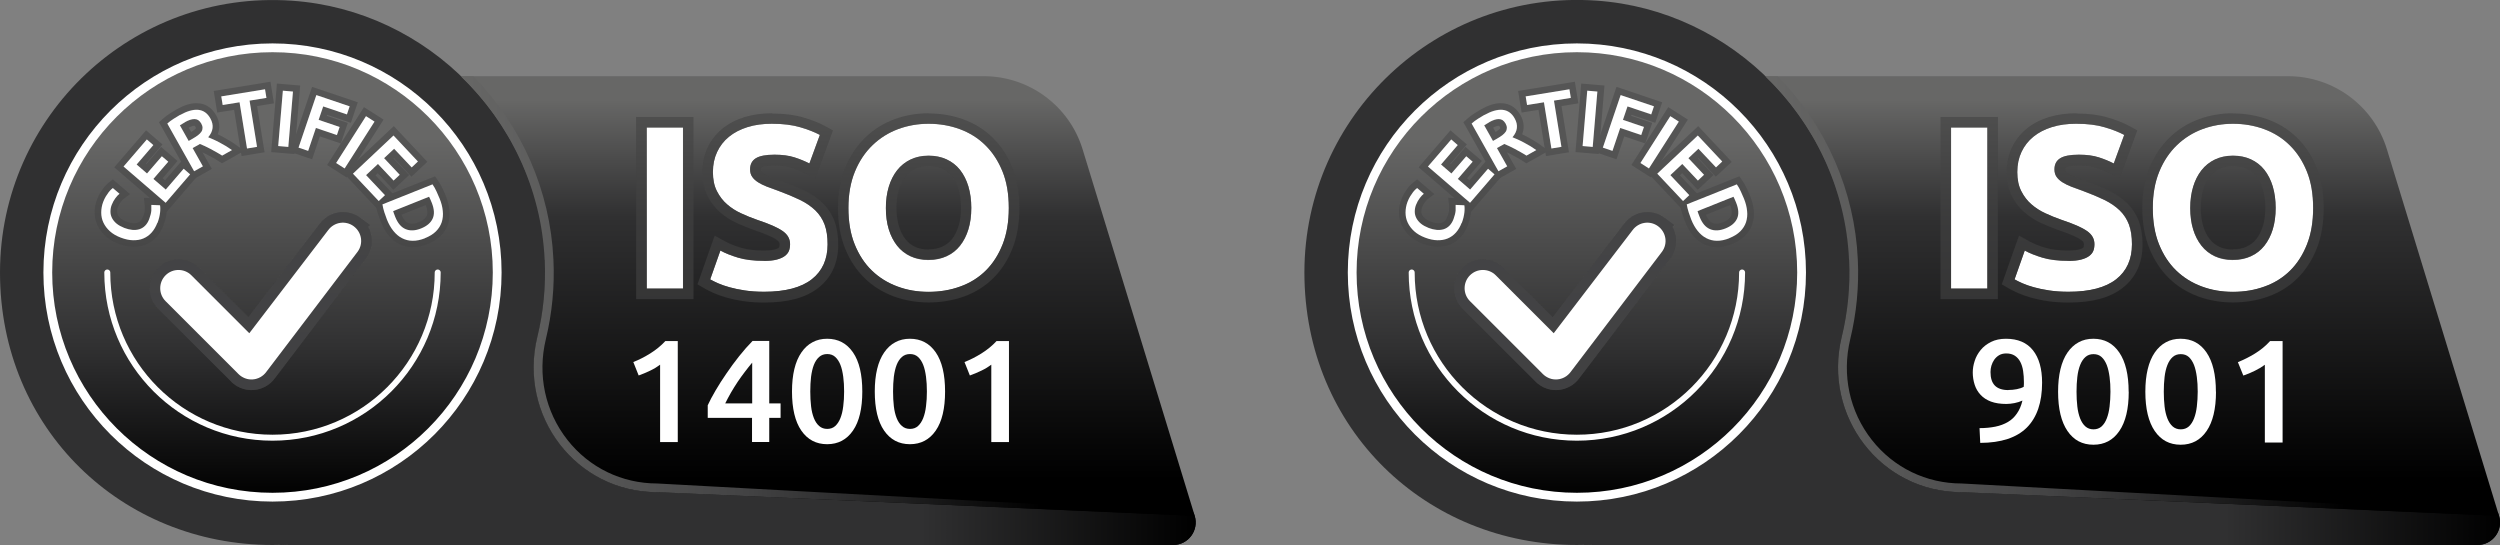 <svg xmlns="http://www.w3.org/2000/svg" xmlns:xlink="http://www.w3.org/1999/xlink" id="Layer_2" data-name="Layer 2" viewBox="0 0 284.5 62.03"><rect x="0" y="0" width="284.5" height="62.03" fill="#808080" stroke="none"/><defs><style>      .cls-1 {        fill: url(#linear-gradient-8);      }      .cls-2 {        fill: url(#linear-gradient-7);      }      .cls-3 {        fill: url(#linear-gradient-5);      }      .cls-4 {        fill: url(#linear-gradient-6);      }      .cls-5 {        fill: url(#linear-gradient-9);      }      .cls-6 {        fill: url(#linear-gradient-4);      }      .cls-7 {        fill: url(#linear-gradient-3);      }      .cls-8 {        fill: url(#linear-gradient-2);      }      .cls-9 {        stroke-miterlimit: 10;      }      .cls-9, .cls-10 {        fill: none;        stroke: #fff;      }      .cls-11 {        fill: url(#linear-gradient);      }      .cls-12 {        fill: #424242;      }      .cls-10 {        stroke-linecap: round;        stroke-linejoin: round;        stroke-width: .68px;      }      .cls-13 {        fill: #fff;      }      .cls-14 {        fill: url(#linear-gradient-10);      }      .cls-15 {        opacity: .7;      }      .cls-16 {        opacity: .6;      }      .cls-17 {        opacity: .5;      }      .cls-18 {        fill: #434344;      }    </style><linearGradient id="linear-gradient" x1="83.95" y1="62.03" x2="83.95" y2="8.67" gradientUnits="userSpaceOnUse"><stop offset=".14" stop-color="#000"></stop><stop offset=".7" stop-color="#303031"></stop><stop offset=".95" stop-color="#676766"></stop></linearGradient><linearGradient id="linear-gradient-2" x1="0" y1="31.01" x2="136.07" y2="31.01" gradientUnits="userSpaceOnUse"><stop offset=".77" stop-color="#303031"></stop><stop offset="1" stop-color="#000"></stop></linearGradient><linearGradient id="linear-gradient-3" x1="52.46" y1="33.69" x2="135.96" y2="33.69" gradientUnits="userSpaceOnUse"><stop offset="0" stop-color="#676766"></stop><stop offset=".39" stop-color="#434344"></stop><stop offset=".79" stop-color="#000"></stop></linearGradient><linearGradient id="linear-gradient-4" x1="31.83" y1="62" x2="133.5" y2="62" xlink:href="#linear-gradient-3"></linearGradient><linearGradient id="linear-gradient-5" x1="31.01" y1="56.59" x2="31.01" y2="5.44" gradientUnits="userSpaceOnUse"><stop offset="0" stop-color="#000"></stop><stop offset=".33" stop-color="#303031"></stop><stop offset=".8" stop-color="#676766"></stop></linearGradient><linearGradient id="linear-gradient-6" x1="232.38" x2="232.38" xlink:href="#linear-gradient"></linearGradient><linearGradient id="linear-gradient-7" x1="148.43" x2="284.5" xlink:href="#linear-gradient-2"></linearGradient><linearGradient id="linear-gradient-8" x1="200.9" x2="284.39" xlink:href="#linear-gradient-3"></linearGradient><linearGradient id="linear-gradient-9" x1="180.26" y1="62" x2="281.93" y2="62" xlink:href="#linear-gradient-3"></linearGradient><linearGradient id="linear-gradient-10" x1="179.45" x2="179.45" xlink:href="#linear-gradient-5"></linearGradient></defs><g id="Layer_1-2" data-name="Layer 1"><path class="cls-11" d="M133.5,62.03H31.83V8.67h80.12c5.17,0,9.74,3.38,11.25,8.32l12.76,41.71c.51,1.65-.73,3.32-2.46,3.32Z"></path><g><path class="cls-8" d="M135.96,58.7h0s-61.16-2.7-61.16-2.7c-9.24,0-15.82-8.69-13.64-17.67.68-2.8.98-5.75.84-8.78C61.28,13.96,48.78,1.15,33.21.08,15.09-1.17,0,13.16,0,31.01s13.89,31.01,31.01,31.01c.6,0,1.2-.02,1.79-.05v.05h100.69c1.73,0,2.96-1.67,2.46-3.32Z"></path><g><path class="cls-7" d="M61.99,29.56c.14,3.04-.16,5.99-.84,8.78-2.18,8.98,4.4,17.67,13.64,17.67l61.16,2.7-.12-.38-61.04-3.31c-4.01,0-7.73-1.8-10.21-4.95-2.55-3.24-3.44-7.42-2.46-11.48.71-2.95,1.01-6,.86-9.06-.36-7.79-3.59-15.19-9.1-20.84h0s-1.43,0-1.43,0c5.56,5.35,9.16,12.74,9.53,20.88Z"></path><path class="cls-6" d="M133.5,62.03H32.8v-.05c-.32.02-.65.02-.97.03v.03h101.67s0,0,0,0Z"></path></g></g><circle class="cls-3" cx="31.01" cy="31.01" r="25.57"></circle><circle class="cls-9" cx="31.01" cy="31.01" r="25.57"></circle><g class="cls-17"><path class="cls-18" d="M12.85,21.37l.76.65c-.14.1-.29.27-.46.49-.17.22-.31.48-.43.78-.1.26-.14.51-.14.77,0,.25.06.5.18.73.12.23.29.44.52.63.23.19.53.35.88.49.31.12.61.19.9.22.08,0,.15.01.23.01.2,0,.39-.03.57-.08.25-.08.47-.21.66-.4.19-.19.35-.44.47-.76.14-.38.22-.71.24-.97.01-.27.01-.48,0-.64l.99.04c.02.09.03.2.03.33,0,.13,0,.29-.02.46s-.05.37-.1.58c-.05.21-.12.43-.2.65-.17.44-.39.82-.66,1.12-.27.3-.58.52-.94.67-.33.13-.69.2-1.07.2-.04,0-.07,0-.11,0-.43-.01-.89-.11-1.39-.3-.5-.19-.91-.43-1.23-.72-.32-.29-.57-.62-.74-.98-.17-.36-.25-.74-.25-1.15,0-.4.07-.81.22-1.21.09-.24.2-.46.31-.64s.22-.34.32-.47c.1-.13.2-.23.28-.31.09-.08.15-.13.19-.16M12.86,20.39l-.49.4s-.11.09-.21.18c-.13.11-.25.25-.38.42-.12.16-.24.34-.37.54-.14.22-.26.48-.37.77-.19.49-.28.99-.27,1.49,0,.51.11,1,.32,1.45.21.45.52.87.91,1.23.39.36.88.65,1.47.87.57.22,1.12.33,1.63.35h.13c.48,0,.94-.08,1.36-.25.46-.19.87-.48,1.22-.86.33-.37.6-.82.8-1.35.1-.25.17-.5.23-.75.06-.24.1-.47.12-.68.02-.21.03-.39.03-.54,0-.19-.02-.35-.05-.49l-.13-.56-.57-.02-.99-.04-.88-.04.1.88c0,.08.02.23,0,.51,0,.13-.04.36-.19.75-.08.22-.18.38-.29.49-.11.1-.22.17-.35.21-.11.03-.23.05-.35.05-.05,0-.1,0-.16,0-.22-.02-.46-.08-.71-.17-.27-.1-.5-.23-.67-.36-.15-.13-.26-.26-.33-.39-.06-.13-.1-.26-.1-.4,0-.16.03-.32.09-.49.09-.22.19-.42.32-.59.17-.22.28-.32.32-.35l.75-.56-.71-.61-.76-.65-.48-.41h0Z"></path><path class="cls-18" d="M16.71,15.88l.74.64-1.9,2.21,1.18,1.02,1.69-1.96.73.62-1.69,1.96,1.4,1.21,2.04-2.37.74.64-2.79,3.24-4.79-4.13,2.65-3.08M16.63,14.82l-.49.57-2.65,3.08-.49.57.57.49,4.79,4.13.57.49.49-.57,2.79-3.24.49-.57-.57-.49-.74-.64-.57-.49-.49.57-1.55,1.8-.27-.23,1.2-1.4.49-.57-.57-.49-.73-.62-.57-.49-.49.57-1.2,1.4-.05-.04,1.41-1.64.49-.57-.57-.49-.74-.64-.57-.49h0Z"></path><path class="cls-18" d="M22.36,12.49c.07,0,.13,0,.2,0,.59.06,1.05.38,1.38.98.42.75.33,1.46-.25,2.14.17.07.37.15.59.25.23.1.46.22.71.35s.49.27.73.41c.24.15.47.3.68.45l-1.12.63c-.21-.13-.42-.27-.65-.39-.23-.13-.45-.25-.67-.37s-.44-.22-.64-.32c-.21-.1-.4-.18-.57-.25-.07.05-.13.09-.19.12s-.1.06-.15.08l-.49.27,1.17,2.08-1,.56-3.05-5.43c.21-.19.45-.37.72-.54.27-.17.51-.32.72-.44.71-.4,1.33-.6,1.87-.6M21.47,16.05l.44-.25c.24-.14.45-.27.62-.4.17-.13.3-.27.39-.4.09-.14.13-.28.13-.44s-.05-.32-.15-.5c-.1-.17-.21-.29-.34-.38-.13-.08-.27-.12-.43-.12,0,0,0,0-.01,0-.15,0-.32.03-.49.09-.18.06-.37.15-.57.26-.21.12-.4.24-.58.35l1,1.78M22.36,11.74h0c-.68,0-1.41.23-2.24.69-.23.13-.49.29-.77.47-.3.19-.57.4-.81.61l-.45.4.3.53,3.05,5.43.37.65.65-.37,1-.56.65-.37-.37-.65-.69-1.23c.18.09.37.18.56.28.21.11.43.23.65.35.21.12.42.24.61.37l.38.25.4-.22,1.12-.63,1.02-.57-.95-.69c-.22-.16-.47-.33-.73-.48-.26-.15-.51-.3-.77-.44-.19-.1-.38-.2-.56-.28.28-.7.22-1.44-.18-2.16-.58-1.03-1.39-1.31-1.97-1.36-.09,0-.18-.01-.27-.01h0ZM21.48,14.53c.13-.07.26-.13.38-.17.1-.03.18-.05.25-.05.06.02.09.05.13.12.05.1.06.14.06.14-.03.07-.09.14-.22.23-.09.07-.2.14-.32.22l-.28-.49h0Z"></path><path class="cls-18" d="M30.16,10.16l.16.98-1.92.31.85,5.26-1.14.19-.85-5.26-1.92.31-.16-.98,4.98-.81M30.78,9.3l-.74.12-4.98.81-.74.12.12.74.16.98.12.74.74-.12,1.18-.19.73,4.52.12.74.74-.12,1.14-.19.74-.12-.12-.74-.73-4.52,1.18-.19.74-.12-.12-.74-.16-.98-.12-.74h0Z"></path><path class="cls-18" d="M32.19,10.32l1.15.1-.53,6.3-1.15-.1.53-6.3M31.51,9.51l-.06.75-.53,6.3-.06.75.75.06,1.15.1.75.06.06-.75.53-6.3.06-.75-.75-.06-1.15-.1-.75-.06h0Z"></path><path class="cls-18" d="M35.99,10.83l3.79,1.28-.31.92-2.7-.91-.52,1.53,2.39.81-.31.92-2.39-.81-.88,2.61-1.09-.37,2.03-5.99M35.52,9.87l-.24.71-2.03,5.99-.24.71.71.24,1.09.37.71.24.24-.71.64-1.9,1.68.57.71.24.24-.71.31-.92.24-.71-.71-.24-1.68-.57.04-.11,1.99.67.71.24.24-.71.31-.92.24-.71-.71-.24-3.79-1.28-.71-.24h0Z"></path><path class="cls-18" d="M41.65,13.22l.97.62-3.4,5.33-.97-.62,3.4-5.33M41.42,12.19l-.4.63-3.4,5.33-.4.63.63.4.97.62.63.4.4-.63,3.4-5.33.4-.63-.63-.4-.97-.62-.63-.4h0Z"></path><path class="cls-18" d="M44.78,15.42l2.78,2.96-.71.67-2-2.12-1.14,1.07,1.78,1.89-.7.66-1.78-1.89-1.35,1.27,2.15,2.28-.71.67-2.93-3.11,4.6-4.33M44.81,14.36l-.55.51-4.6,4.33-.55.51.51.55,2.93,3.11.51.55.55-.51.71-.67.55-.51-.51-.55-1.63-1.73.26-.24,1.26,1.34.51.55.55-.51.7-.66.55-.51-.51-.55-1.26-1.34.04-.04,1.48,1.57.51.55.55-.51.71-.67.55-.51-.51-.55-2.78-2.96-.51-.55h0Z"></path><path class="cls-18" d="M49.22,20.99c.17.25.33.52.46.82.14.3.26.57.35.8.2.49.32.96.36,1.42.05.45,0,.87-.12,1.26-.13.39-.35.74-.66,1.05-.31.31-.73.57-1.25.77-.49.2-.95.29-1.37.29-.02,0-.03,0-.05,0-.44,0-.84-.11-1.21-.3-.37-.19-.69-.47-.98-.83-.29-.36-.53-.79-.73-1.29-.09-.24-.19-.51-.29-.82-.1-.31-.17-.61-.22-.9l5.7-2.28M46.89,26.21c.32,0,.66-.07,1.03-.22.67-.27,1.11-.64,1.33-1.13.22-.49.18-1.09-.11-1.81-.13-.32-.23-.54-.3-.67l-4.1,1.64c.02.06.05.15.08.25.04.1.09.24.16.42.29.72.68,1.18,1.19,1.39.22.09.46.14.71.14M49.5,20.07l-.56.22-5.7,2.28-.55.22.09.59c.05.33.13.67.25,1.02.11.33.21.61.31.86.22.56.5,1.06.83,1.47.35.44.76.79,1.22,1.03.47.24.99.37,1.54.38h0s.06,0,.06,0c.52,0,1.07-.12,1.65-.35.61-.24,1.11-.56,1.5-.94.4-.39.68-.84.85-1.34.16-.49.22-1.02.16-1.58-.05-.52-.19-1.06-.41-1.62-.1-.25-.22-.53-.37-.84-.15-.33-.33-.64-.53-.93l-.34-.49h0ZM45.7,24.44l2.75-1.1c.2.51.24.92.11,1.21-.13.3-.44.55-.92.74-.28.11-.53.17-.75.17-.16,0-.3-.03-.43-.08-.3-.12-.56-.44-.76-.94h0Z"></path></g><g><path class="cls-13" d="M17.91,25.35c-.17.44-.39.82-.66,1.12-.27.3-.58.52-.94.67s-.75.21-1.18.2-.89-.11-1.39-.3c-.5-.19-.91-.43-1.23-.72-.32-.29-.57-.62-.74-.98-.17-.36-.25-.74-.25-1.15,0-.4.07-.81.22-1.21.09-.24.2-.46.31-.64s.22-.34.32-.47c.1-.13.2-.23.28-.31.09-.08.15-.13.19-.16l.76.65c-.14.1-.29.27-.46.49-.17.22-.31.48-.43.78-.1.26-.14.51-.14.77,0,.25.06.5.18.73.12.23.29.44.52.63.23.19.53.35.88.49.31.12.61.19.9.22s.56,0,.8-.07c.25-.08.47-.21.66-.4.19-.19.35-.44.47-.76.14-.38.22-.71.24-.97.01-.27.01-.48,0-.64l.99.04c.02.09.03.2.03.33,0,.13,0,.29-.02.46s-.05.37-.1.58c-.05.21-.12.43-.2.65Z"></path><path class="cls-13" d="M18.85,23.08l-4.79-4.13,2.65-3.08.74.64-1.9,2.21,1.18,1.02,1.69-1.96.73.62-1.69,1.96,1.4,1.21,2.04-2.37.74.64-2.79,3.24Z"></path><path class="cls-13" d="M20.49,13.09c.8-.45,1.49-.64,2.07-.59.59.06,1.05.38,1.38.98.42.75.33,1.46-.25,2.14.17.07.37.15.59.25.23.1.46.22.71.35s.49.27.73.41c.24.15.47.3.68.45l-1.12.63c-.21-.13-.42-.27-.65-.39-.23-.13-.45-.25-.67-.37s-.44-.22-.64-.32c-.21-.1-.4-.18-.57-.25-.07.05-.13.09-.19.12s-.1.06-.15.08l-.49.27,1.17,2.08-1,.56-3.05-5.43c.21-.19.45-.37.72-.54.27-.17.51-.32.72-.44ZM21.05,13.91c-.21.12-.4.24-.58.35l1,1.78.44-.25c.24-.14.45-.27.62-.4.17-.13.3-.27.39-.4.09-.14.13-.28.13-.44s-.05-.32-.15-.5c-.1-.17-.21-.29-.34-.38-.13-.08-.27-.12-.43-.12s-.33.03-.51.09-.37.15-.57.26Z"></path><path class="cls-13" d="M30.16,10.16l.16.98-1.92.31.85,5.26-1.14.19-.85-5.26-1.92.31-.16-.98,4.98-.81Z"></path><path class="cls-13" d="M32.19,10.32l1.15.1-.53,6.3-1.15-.1.53-6.3Z"></path><path class="cls-13" d="M33.97,16.81l2.03-5.99,3.79,1.28-.31.92-2.7-.91-.52,1.53,2.39.81-.31.92-2.39-.81-.88,2.61-1.09-.37Z"></path><path class="cls-13" d="M41.65,13.22l.97.62-3.4,5.33-.97-.62,3.4-5.33Z"></path><path class="cls-13" d="M40.18,19.75l4.6-4.33,2.78,2.96-.71.67-2-2.12-1.14,1.07,1.78,1.89-.7.66-1.78-1.89-1.35,1.27,2.15,2.28-.71.67-2.93-3.11Z"></path><path class="cls-13" d="M48.37,27.11c-.51.2-.98.3-1.42.29-.44,0-.84-.11-1.21-.3-.37-.19-.69-.47-.98-.83-.29-.36-.53-.79-.73-1.29-.09-.24-.19-.51-.29-.82-.1-.31-.17-.61-.22-.9l5.7-2.28c.17.25.33.52.46.82.14.3.26.57.35.8.2.49.32.96.36,1.42.05.45,0,.87-.12,1.26-.13.39-.35.74-.66,1.05-.31.31-.73.57-1.25.77ZM44.74,24.02c.02.06.05.15.08.25.04.1.09.24.16.42.29.72.68,1.18,1.19,1.39.51.21,1.09.18,1.74-.08.67-.27,1.11-.64,1.33-1.13.22-.49.18-1.09-.11-1.81-.13-.32-.23-.54-.3-.67l-4.1,1.64Z"></path></g><path class="cls-10" d="M49.81,31.01c0,10.38-8.42,18.8-18.8,18.8s-18.8-8.42-18.8-18.8"></path><g><path class="cls-13" d="M73.6,14.51h4.13v18.33h-4.13V14.51Z"></path><path class="cls-13" d="M86.95,29.69c.58,0,1.06-.05,1.44-.15.38-.1.68-.23.91-.4.23-.17.39-.37.48-.59.09-.23.13-.48.13-.77,0-.6-.28-1.1-.85-1.49-.56-.4-1.53-.82-2.91-1.28-.6-.21-1.2-.45-1.8-.73-.6-.27-1.14-.62-1.61-1.03-.48-.41-.86-.92-1.16-1.51-.3-.59-.45-1.31-.45-2.16s.16-1.61.48-2.29c.32-.68.77-1.26,1.35-1.73s1.29-.84,2.12-1.1c.83-.26,1.76-.38,2.8-.38,1.23,0,2.3.13,3.2.4.9.26,1.64.56,2.22.87l-1.19,3.25c-.51-.26-1.08-.5-1.71-.7-.63-.2-1.38-.3-2.26-.3-.99,0-1.7.14-2.13.41s-.65.69-.65,1.26c0,.34.08.62.24.85.16.23.38.44.67.62s.63.35,1.01.5c.38.15.8.3,1.26.46.95.35,1.78.7,2.49,1.04.7.34,1.29.75,1.76,1.2.47.46.82,1,1.05,1.61.23.62.34,1.37.34,2.25,0,1.71-.6,3.04-1.8,3.98-1.2.94-3.01,1.42-5.42,1.42-.81,0-1.54-.05-2.2-.15-.65-.1-1.23-.22-1.73-.36-.5-.14-.94-.29-1.3-.45-.36-.16-.67-.31-.91-.45l1.16-3.28c.55.3,1.22.57,2.02.81s1.79.36,2.95.36Z"></path><path class="cls-13" d="M114.8,23.66c0,1.57-.23,2.95-.7,4.14-.47,1.19-1.11,2.19-1.92,2.99-.81.8-1.78,1.41-2.9,1.81-1.12.41-2.32.61-3.61.61s-2.43-.2-3.54-.61-2.08-1.01-2.91-1.81c-.83-.8-1.48-1.8-1.96-2.99-.48-1.19-.71-2.57-.71-4.14s.25-2.95.74-4.14,1.16-2.19,2-3c.84-.81,1.81-1.42,2.91-1.83,1.1-.41,2.26-.61,3.48-.61s2.43.2,3.54.61c1.11.41,2.08,1.01,2.91,1.83.83.81,1.48,1.81,1.96,3s.71,2.57.71,4.14ZM100.81,23.66c0,.9.11,1.71.33,2.43.22.72.54,1.34.95,1.86.41.52.92.92,1.52,1.2.6.28,1.29.42,2.06.42s1.44-.14,2.05-.42c.61-.28,1.12-.68,1.53-1.2.41-.52.73-1.14.95-1.86.22-.72.33-1.53.33-2.43s-.11-1.71-.33-2.45c-.22-.73-.54-1.36-.95-1.88-.41-.52-.93-.92-1.53-1.2-.61-.28-1.29-.42-2.05-.42s-1.46.15-2.06.44-1.11.7-1.52,1.22c-.41.52-.73,1.15-.95,1.88s-.33,1.54-.33,2.42Z"></path></g><g class="cls-16"><path class="cls-12" d="M77.72,14.51v18.33h-4.13V14.51h4.13M78.92,13.31h-6.53v20.73h6.53V13.31h0Z"></path><path class="cls-12" d="M87.88,14.09c1.23,0,2.3.13,3.2.4.9.26,1.64.56,2.22.87l-1.19,3.25c-.51-.26-1.08-.5-1.71-.7-.63-.2-1.38-.3-2.26-.3-.99,0-1.7.14-2.13.41-.43.27-.65.69-.65,1.26,0,.34.08.62.24.85.16.23.38.44.67.62.29.19.63.35,1.01.5.38.15.8.3,1.26.46.95.35,1.78.7,2.49,1.04.7.34,1.29.75,1.76,1.2.47.46.82,1,1.05,1.61.23.62.34,1.37.34,2.25,0,1.71-.6,3.04-1.8,3.98-1.2.94-3.01,1.42-5.42,1.42-.81,0-1.54-.05-2.2-.15-.65-.1-1.23-.22-1.73-.36-.5-.14-.94-.29-1.3-.45-.36-.16-.67-.31-.91-.45l1.16-3.28c.55.3,1.22.57,2.02.81.8.24,1.79.36,2.95.36.58,0,1.06-.05,1.44-.15.38-.1.68-.23.91-.4.23-.17.39-.37.48-.59.09-.23.13-.48.13-.77,0-.6-.28-1.1-.85-1.49-.56-.4-1.53-.82-2.91-1.28-.6-.21-1.2-.45-1.8-.73-.6-.27-1.14-.62-1.61-1.03-.48-.41-.86-.92-1.16-1.51-.3-.59-.45-1.31-.45-2.16s.16-1.61.48-2.29c.32-.68.77-1.26,1.35-1.73.58-.48,1.29-.84,2.12-1.1.83-.26,1.76-.38,2.8-.38M87.88,12.89c-1.15,0-2.22.15-3.16.44-.97.3-1.82.74-2.52,1.32-.72.59-1.28,1.31-1.68,2.15-.39.84-.59,1.78-.59,2.8s.2,1.94.58,2.7c.37.73.85,1.35,1.45,1.87.56.49,1.2.9,1.9,1.22.62.28,1.26.54,1.9.77,1.59.53,2.3.91,2.62,1.13.34.24.34.41.34.51,0,.13-.02.25-.05.34,0,0,0,0,0,0,0,0-.02.02-.06.06-.06.04-.2.13-.5.2-.28.07-.67.11-1.14.11-1.04,0-1.92-.1-2.61-.31-.72-.21-1.32-.45-1.79-.71l-1.24-.68-.47,1.33-1.16,3.28-.33.94.87.5c.29.16.62.33,1.03.51.41.18.9.35,1.45.51.55.15,1.18.29,1.88.39.71.11,1.51.16,2.37.16,2.72,0,4.73-.55,6.16-1.67,1.5-1.18,2.26-2.83,2.26-4.92,0-1.02-.14-1.92-.42-2.67-.29-.78-.74-1.47-1.33-2.05-.56-.55-1.25-1.03-2.07-1.43-.74-.36-1.61-.73-2.6-1.09-.47-.16-.87-.31-1.23-.45-.31-.12-.58-.26-.8-.4-.15-.1-.27-.2-.33-.29,0-.01-.03-.06-.03-.16,0-.19.04-.21.09-.24.06-.04.41-.22,1.49-.22.75,0,1.39.08,1.89.25.56.18,1.07.39,1.52.62l1.21.63.47-1.28,1.19-3.25.35-.97-.91-.5c-.65-.36-1.48-.68-2.46-.97-1-.3-2.19-.45-3.54-.45h0Z"></path><path class="cls-12" d="M105.68,14.09c1.25,0,2.43.2,3.54.61,1.11.41,2.08,1.01,2.91,1.83.83.81,1.48,1.81,1.96,3,.48,1.19.71,2.57.71,4.14s-.23,2.95-.7,4.14c-.47,1.19-1.11,2.19-1.92,2.99-.81.8-1.78,1.41-2.9,1.81-1.12.41-2.32.61-3.61.61s-2.43-.2-3.54-.61c-1.11-.41-2.08-1.01-2.91-1.81-.83-.8-1.48-1.8-1.96-2.99-.48-1.19-.71-2.57-.71-4.14s.25-2.95.74-4.14c.49-1.19,1.16-2.19,2-3,.84-.81,1.81-1.42,2.91-1.83,1.1-.41,2.26-.61,3.48-.61M105.68,29.59c.76,0,1.44-.14,2.05-.42.61-.28,1.12-.68,1.53-1.2.41-.52.73-1.14.95-1.86.22-.72.33-1.53.33-2.43s-.11-1.71-.33-2.45c-.22-.73-.54-1.36-.95-1.88-.41-.52-.93-.92-1.53-1.2-.61-.28-1.29-.42-2.05-.42s-1.46.15-2.06.44c-.6.29-1.11.7-1.52,1.22-.41.52-.73,1.15-.95,1.88-.22.73-.33,1.54-.33,2.42s.11,1.71.33,2.43c.22.72.54,1.34.95,1.86.41.52.92.92,1.52,1.2.6.28,1.29.42,2.06.42M105.68,12.89c-1.35,0-2.66.23-3.89.68-1.26.46-2.38,1.17-3.33,2.09-.95.92-1.72,2.07-2.27,3.4-.55,1.33-.83,2.88-.83,4.6s.27,3.26.8,4.59c.54,1.34,1.29,2.49,2.24,3.41.94.92,2.07,1.61,3.33,2.08,1.24.45,2.57.68,3.96.68s2.77-.23,4.02-.68c1.28-.46,2.4-1.17,3.33-2.09.93-.92,1.66-2.06,2.19-3.4.52-1.33.78-2.87.78-4.58s-.27-3.26-.8-4.58c-.54-1.34-1.29-2.49-2.23-3.41-.95-.93-2.07-1.63-3.34-2.09-1.24-.45-2.57-.68-3.96-.68h0ZM105.68,28.39c-.59,0-1.12-.1-1.55-.31-.44-.2-.79-.49-1.09-.87-.32-.4-.57-.89-.74-1.47-.18-.61-.28-1.31-.28-2.08s.09-1.46.28-2.07c.18-.58.42-1.08.74-1.48.3-.38.67-.67,1.11-.89.43-.21.95-.32,1.54-.32s1.1.11,1.55.31c.44.2.8.49,1.1.86.32.4.57.9.74,1.48.19.62.28,1.32.28,2.1s-.09,1.48-.28,2.08c-.18.57-.42,1.07-.74,1.47-.3.38-.66.66-1.1.86-.45.21-.97.31-1.55.31h0Z"></path></g><g><path class="cls-13" d="M72.07,41.2c.64-.25,1.29-.58,1.93-.98s1.22-.87,1.72-1.41h1.41v11.5h-2.01v-8.81c-.3.23-.67.46-1.13.68s-.89.4-1.31.55l-.61-1.53Z"></path><path class="cls-13" d="M87.54,38.81v7.1h1.29v1.64h-1.29v2.75h-1.96v-2.75h-5.04v-1.43c.22-.49.52-1.04.89-1.68.37-.63.78-1.28,1.24-1.94.45-.66.93-1.32,1.44-1.96s1.02-1.22,1.53-1.74h1.91ZM85.59,41.28c-.27.32-.54.66-.82,1.03s-.56.75-.82,1.14c-.26.4-.52.8-.76,1.22s-.46.83-.66,1.24h3.07v-4.63Z"></path><path class="cls-13" d="M98.13,44.55c0,1.94-.35,3.42-1.06,4.45s-1.69,1.55-2.94,1.55-2.23-.52-2.94-1.55-1.06-2.52-1.06-4.45c0-.96.09-1.82.27-2.56.18-.75.45-1.37.8-1.88s.77-.9,1.26-1.16c.49-.27,1.05-.4,1.67-.4,1.25,0,2.23.52,2.94,1.55.71,1.03,1.06,2.52,1.06,4.45ZM96.06,44.55c0-.6-.03-1.16-.1-1.68-.07-.52-.17-.97-.32-1.35-.15-.38-.35-.68-.59-.9-.24-.22-.55-.33-.91-.33s-.67.11-.92.33c-.25.22-.45.52-.6.9-.15.38-.25.83-.32,1.35-.06.52-.09,1.08-.09,1.68s.03,1.16.09,1.68c.06.52.17.97.32,1.35.15.38.35.68.6.9.25.22.56.33.92.33s.67-.11.91-.33c.24-.22.44-.52.59-.9.15-.38.26-.83.32-1.35.07-.52.1-1.08.1-1.68Z"></path><path class="cls-13" d="M107.55,44.55c0,1.94-.35,3.42-1.06,4.45s-1.69,1.55-2.94,1.55-2.23-.52-2.94-1.55-1.06-2.52-1.06-4.45c0-.96.09-1.82.27-2.56.18-.75.45-1.37.8-1.88s.77-.9,1.26-1.16c.49-.27,1.05-.4,1.67-.4,1.25,0,2.23.52,2.94,1.55.71,1.03,1.06,2.52,1.06,4.45ZM105.48,44.55c0-.6-.03-1.16-.1-1.68-.07-.52-.17-.97-.32-1.35-.15-.38-.35-.68-.59-.9-.24-.22-.55-.33-.91-.33s-.67.11-.92.33c-.25.22-.45.52-.6.9-.15.38-.25.83-.32,1.35-.06.52-.09,1.08-.09,1.68s.03,1.16.09,1.68c.06.52.17.97.32,1.35.15.38.35.68.6.9.25.22.56.33.92.33s.67-.11.91-.33c.24-.22.44-.52.59-.9.15-.38.26-.83.32-1.35.07-.52.1-1.08.1-1.68Z"></path><path class="cls-13" d="M109.76,41.2c.64-.25,1.29-.58,1.93-.98s1.22-.87,1.72-1.41h1.41v11.5h-2.01v-8.81c-.3.23-.67.46-1.13.68s-.89.4-1.31.55l-.61-1.53Z"></path></g><g><g class="cls-15"><path class="cls-18" d="M39.03,25.34c.42,0,.85.13,1.22.4h0c.93.68,1.14,1.98.46,2.91l-10.4,13.69c-.36.49-.91.8-1.52.85-.06,0-.11,0-.17,0-.55,0-1.07-.22-1.46-.61l-8.31-8.31c-.81-.81-.81-2.13,0-2.94.41-.41.94-.61,1.47-.61s1.06.2,1.47.61l6.59,6.59,8.97-11.72c.41-.56,1.04-.86,1.68-.86M39.03,24.14h0c-1.05,0-2.04.51-2.65,1.35l-8.12,10.61-5.62-5.62c-.62-.62-1.44-.96-2.32-.96s-1.7.34-2.32.96c-1.28,1.28-1.28,3.36,0,4.64l8.31,8.31c.62.62,1.44.96,2.31.96.09,0,.18,0,.27-.01.96-.08,1.83-.57,2.39-1.34l10.38-13.67c.53-.73.74-1.6.6-2.46-.06-.39-.19-.77-.38-1.1l.21-.21-1.13-.83c-.56-.41-1.23-.63-1.92-.63h0Z"></path></g><g class="cls-15"><path class="cls-18" d="M39.03,25.34c.42,0,.85.13,1.22.4h0c.93.68,1.14,1.98.46,2.91l-10.4,13.69c-.36.49-.91.8-1.52.85-.06,0-.11,0-.17,0-.55,0-1.07-.22-1.46-.61l-8.31-8.31c-.81-.81-.81-2.13,0-2.94.41-.41.94-.61,1.47-.61s1.06.2,1.47.61l6.59,6.59,8.97-11.72c.41-.56,1.04-.86,1.68-.86M39.03,24.14h0c-1.05,0-2.04.51-2.65,1.35l-8.12,10.61-5.62-5.62c-.62-.62-1.44-.96-2.32-.96s-1.7.34-2.32.96c-1.28,1.28-1.28,3.36,0,4.64l8.31,8.31c.62.62,1.44.96,2.31.96.09,0,.18,0,.27-.01.96-.08,1.83-.57,2.39-1.34l10.38-13.67c.53-.73.74-1.6.6-2.46-.06-.39-.19-.77-.38-1.1l.21-.21-1.13-.83c-.56-.41-1.23-.63-1.92-.63h0Z"></path></g><path class="cls-13" d="M40.24,25.74c.93.68,1.14,1.97.46,2.9l-10.4,13.69c-.36.49-.91.8-1.52.85-.61.05-1.2-.18-1.63-.6l-8.31-8.31c-.81-.81-.81-2.13,0-2.94s2.13-.81,2.94,0l6.59,6.59,8.97-11.72c.68-.93,1.97-1.14,2.9-.46h0Z"></path></g><path class="cls-4" d="M281.93,62.03h-101.67V8.67h80.12c5.17,0,9.74,3.38,11.25,8.32l12.76,41.71c.51,1.65-.73,3.32-2.46,3.32Z"></path><g><path class="cls-2" d="M284.39,58.7h0s-61.16-2.7-61.16-2.7c-9.24,0-15.82-8.69-13.64-17.67.68-2.8.98-5.75.84-8.78-.71-15.59-13.21-28.41-28.78-29.48-18.12-1.25-33.21,13.08-33.21,30.94s13.89,31.01,31.01,31.01c.6,0,1.2-.02,1.79-.05v.05h100.69c1.73,0,2.96-1.67,2.46-3.32Z"></path><g><path class="cls-1" d="M210.43,29.56c.14,3.04-.16,5.99-.84,8.78-2.18,8.98,4.4,17.67,13.64,17.67l61.16,2.7-.12-.38-61.04-3.31c-4.01,0-7.73-1.8-10.21-4.95-2.55-3.24-3.44-7.42-2.46-11.48.71-2.95,1.01-6,.86-9.06-.36-7.79-3.59-15.19-9.1-20.84h0s-1.43,0-1.43,0c5.56,5.35,9.16,12.74,9.53,20.88Z"></path><path class="cls-5" d="M281.93,62.03h-100.7v-.05c-.32.02-.65.02-.97.03v.03h101.67s0,0,0,0Z"></path></g></g><circle class="cls-14" cx="179.45" cy="31.01" r="25.57"></circle><circle class="cls-9" cx="179.45" cy="31.01" r="25.57"></circle><g class="cls-17"><path class="cls-18" d="M161.28,21.37l.76.65c-.14.1-.29.27-.46.49-.17.22-.31.48-.43.78-.1.26-.14.51-.14.77,0,.25.06.5.18.73.12.23.29.44.52.63.23.19.53.35.88.49.31.12.61.19.9.22.08,0,.15.01.23.01.2,0,.39-.03.57-.08.25-.08.47-.21.66-.4.19-.19.35-.44.47-.76.14-.38.22-.71.24-.97.01-.27.01-.48,0-.64l.99.04c.02.09.03.2.03.33,0,.13,0,.29-.02.46s-.05.37-.1.58c-.05.21-.12.43-.2.65-.17.44-.39.82-.66,1.12-.27.3-.58.52-.94.67-.33.13-.69.2-1.07.2-.04,0-.07,0-.11,0-.43-.01-.89-.11-1.39-.3-.5-.19-.91-.43-1.23-.72-.32-.29-.57-.62-.74-.98-.17-.36-.25-.74-.25-1.15,0-.4.07-.81.22-1.21.09-.24.2-.46.31-.64s.22-.34.32-.47c.1-.13.2-.23.28-.31.09-.08.15-.13.19-.16M161.29,20.39l-.49.4s-.11.09-.21.18c-.13.11-.25.25-.38.42-.12.16-.24.34-.37.54-.14.22-.26.48-.37.77-.19.49-.28.99-.27,1.49,0,.51.11,1,.32,1.45.21.45.52.87.91,1.23.39.36.88.65,1.47.87.57.22,1.12.33,1.63.35h.13c.48,0,.94-.08,1.36-.25.46-.19.87-.48,1.22-.86.33-.37.6-.82.8-1.35.1-.25.17-.5.23-.75.06-.24.1-.47.12-.68.02-.21.03-.39.03-.54,0-.19-.02-.35-.05-.49l-.13-.56-.57-.02-.99-.04-.88-.04.1.88c0,.08.02.23,0,.51,0,.13-.04.36-.19.75-.08.22-.18.38-.29.49-.11.1-.22.17-.35.21-.11.03-.23.05-.35.05-.05,0-.1,0-.16,0-.22-.02-.46-.08-.71-.17-.27-.1-.5-.23-.67-.36-.15-.13-.26-.26-.33-.39-.06-.13-.1-.26-.1-.4,0-.16.03-.32.09-.49.09-.22.19-.42.32-.59.17-.22.28-.32.32-.35l.75-.56-.71-.61-.76-.65-.48-.41h0Z"></path><path class="cls-18" d="M165.14,15.88l.74.64-1.9,2.21,1.18,1.02,1.69-1.96.73.62-1.69,1.96,1.4,1.21,2.04-2.37.74.64-2.79,3.24-4.79-4.13,2.65-3.08M165.07,14.82l-.49.57-2.65,3.08-.49.57.57.49,4.79,4.13.57.49.49-.57,2.79-3.24.49-.57-.57-.49-.74-.64-.57-.49-.49.57-1.55,1.8-.27-.23,1.2-1.4.49-.57-.57-.49-.73-.62-.57-.49-.49.57-1.2,1.4-.05-.04,1.41-1.64.49-.57-.57-.49-.74-.64-.57-.49h0Z"></path><path class="cls-18" d="M170.8,12.49c.07,0,.13,0,.2,0,.59.06,1.05.38,1.38.98.42.75.33,1.46-.25,2.14.17.07.37.15.59.25.23.1.46.22.71.35s.49.27.73.41c.24.15.47.3.68.45l-1.12.63c-.21-.13-.42-.27-.65-.39-.23-.13-.45-.25-.67-.37s-.44-.22-.64-.32c-.21-.1-.4-.18-.57-.25-.07.05-.13.09-.19.12s-.1.06-.15.08l-.49.27,1.17,2.08-1,.56-3.05-5.43c.21-.19.45-.37.72-.54.27-.17.51-.32.72-.44.71-.4,1.33-.6,1.87-.6M169.91,16.05l.44-.25c.24-.14.45-.27.62-.4.17-.13.3-.27.39-.4.09-.14.13-.28.13-.44s-.05-.32-.15-.5c-.1-.17-.21-.29-.34-.38-.13-.08-.27-.12-.43-.12,0,0,0,0-.01,0-.15,0-.32.03-.49.09-.18.06-.37.15-.57.26-.21.12-.4.24-.58.35l1,1.78M170.8,11.74h0c-.68,0-1.41.23-2.24.69-.23.13-.49.29-.77.47-.3.19-.57.4-.81.61l-.45.4.3.53,3.05,5.43.37.65.65-.37,1-.56.65-.37-.37-.65-.69-1.23c.18.09.37.18.56.28.21.11.43.23.65.35.21.12.42.24.61.37l.38.25.4-.22,1.12-.63,1.02-.57-.95-.69c-.22-.16-.47-.33-.73-.48-.26-.15-.51-.3-.77-.44-.19-.1-.38-.2-.56-.28.28-.7.22-1.44-.18-2.16-.58-1.03-1.39-1.31-1.97-1.36-.09,0-.18-.01-.27-.01h0ZM169.92,14.53c.13-.07.26-.13.38-.17.1-.03.18-.05.25-.05.06.02.09.05.13.12.05.1.06.14.06.14-.03.07-.09.14-.22.23-.09.07-.2.14-.32.22l-.28-.49h0Z"></path><path class="cls-18" d="M178.6,10.16l.16.98-1.92.31.85,5.26-1.14.19-.85-5.26-1.92.31-.16-.98,4.98-.81M179.22,9.3l-.74.12-4.98.81-.74.12.12.74.16.98.12.74.74-.12,1.18-.19.73,4.52.12.74.74-.12,1.14-.19.74-.12-.12-.74-.73-4.52,1.18-.19.74-.12-.12-.74-.16-.98-.12-.74h0Z"></path><path class="cls-18" d="M180.63,10.32l1.15.1-.53,6.3-1.15-.1.53-6.3M179.94,9.51l-.06.75-.53,6.3-.06.75.75.06,1.15.1.75.06.06-.75.53-6.3.06-.75-.75-.06-1.15-.1-.75-.06h0Z"></path><path class="cls-18" d="M184.43,10.83l3.79,1.28-.31.92-2.7-.91-.52,1.53,2.39.81-.31.92-2.39-.81-.88,2.61-1.09-.37,2.03-5.99M183.96,9.87l-.24.71-2.03,5.99-.24.71.71.24,1.09.37.71.24.24-.71.64-1.9,1.68.57.71.24.24-.71.31-.92.24-.71-.71-.24-1.68-.57.04-.11,1.99.67.71.24.24-.71.31-.92.24-.71-.71-.24-3.79-1.28-.71-.24h0Z"></path><path class="cls-18" d="M190.08,13.22l.97.62-3.4,5.33-.97-.62,3.4-5.33M189.85,12.19l-.4.63-3.4,5.33-.4.63.63.4.97.62.63.4.4-.63,3.4-5.33.4-.63-.63-.4-.97-.62-.63-.4h0Z"></path><path class="cls-18" d="M193.21,15.42l2.78,2.96-.71.67-2-2.12-1.14,1.07,1.78,1.89-.7.66-1.78-1.89-1.35,1.27,2.15,2.28-.71.67-2.93-3.11,4.6-4.33M193.25,14.36l-.55.51-4.6,4.33-.55.51.51.55,2.93,3.11.51.55.55-.51.71-.67.55-.51-.51-.55-1.63-1.73.26-.24,1.26,1.34.51.55.55-.51.7-.66.55-.51-.51-.55-1.26-1.34.04-.04,1.48,1.57.51.55.55-.51.71-.67.55-.51-.51-.55-2.78-2.96-.51-.55h0Z"></path><path class="cls-18" d="M197.66,20.99c.17.25.33.52.46.82.14.3.26.57.35.8.2.49.32.96.36,1.42.05.45,0,.87-.12,1.26-.13.39-.35.74-.66,1.05-.31.31-.73.57-1.25.77-.49.2-.95.29-1.37.29-.02,0-.03,0-.05,0-.44,0-.84-.11-1.21-.3-.37-.19-.69-.47-.98-.83-.29-.36-.53-.79-.73-1.29-.09-.24-.19-.51-.29-.82-.1-.31-.17-.61-.22-.9l5.7-2.28M195.33,26.21c.32,0,.66-.07,1.03-.22.67-.27,1.11-.64,1.33-1.13.22-.49.18-1.09-.11-1.81-.13-.32-.23-.54-.3-.67l-4.1,1.64c.02.06.05.15.08.25.04.1.09.24.16.42.29.72.68,1.18,1.19,1.39.22.09.46.14.71.14M197.93,20.07l-.56.22-5.7,2.28-.55.22.09.59c.05.33.13.67.25,1.02.11.33.21.61.31.86.22.56.5,1.06.83,1.47.35.44.76.79,1.22,1.03.47.24.99.37,1.54.38h0s.06,0,.06,0c.52,0,1.07-.12,1.65-.35.61-.24,1.11-.56,1.5-.94.4-.39.68-.84.85-1.34.16-.49.22-1.02.16-1.58-.05-.52-.19-1.06-.41-1.62-.1-.25-.22-.53-.37-.84-.15-.33-.33-.64-.53-.93l-.34-.49h0ZM194.14,24.44l2.75-1.1c.2.51.24.92.11,1.21-.13.3-.44.55-.92.74-.28.11-.53.17-.75.17-.16,0-.3-.03-.43-.08-.3-.12-.56-.44-.76-.94h0Z"></path></g><g><path class="cls-13" d="M166.34,25.35c-.17.44-.39.82-.66,1.12-.27.3-.58.52-.94.67s-.75.21-1.18.2-.89-.11-1.39-.3c-.5-.19-.91-.43-1.23-.72-.32-.29-.57-.62-.74-.98-.17-.36-.25-.74-.25-1.15,0-.4.07-.81.22-1.21.09-.24.2-.46.31-.64s.22-.34.32-.47c.1-.13.2-.23.28-.31.09-.08.15-.13.19-.16l.76.65c-.14.1-.29.27-.46.49-.17.22-.31.48-.43.78-.1.26-.14.51-.14.77,0,.25.06.5.18.73.12.23.29.44.52.63.23.19.53.35.88.49.31.12.61.19.9.22s.56,0,.8-.07c.25-.08.47-.21.66-.4.19-.19.35-.44.47-.76.14-.38.22-.71.24-.97.01-.27.01-.48,0-.64l.99.04c.02.09.03.2.03.33,0,.13,0,.29-.02.46s-.05.37-.1.58c-.05.21-.12.43-.2.65Z"></path><path class="cls-13" d="M167.29,23.08l-4.79-4.13,2.65-3.08.74.64-1.9,2.21,1.18,1.02,1.69-1.96.73.62-1.69,1.96,1.4,1.21,2.04-2.37.74.64-2.79,3.24Z"></path><path class="cls-13" d="M168.92,13.09c.8-.45,1.49-.64,2.07-.59.59.06,1.05.38,1.38.98.42.75.33,1.46-.25,2.14.17.07.37.15.59.25.23.1.46.22.71.35s.49.27.73.41c.24.15.47.3.68.45l-1.12.63c-.21-.13-.42-.27-.65-.39-.23-.13-.45-.25-.67-.37s-.44-.22-.64-.32c-.21-.1-.4-.18-.57-.25-.07.05-.13.09-.19.12s-.1.06-.15.08l-.49.27,1.17,2.08-1,.56-3.05-5.43c.21-.19.45-.37.72-.54.27-.17.51-.32.72-.44ZM169.48,13.91c-.21.12-.4.24-.58.35l1,1.78.44-.25c.24-.14.45-.27.62-.4.17-.13.3-.27.39-.4.09-.14.13-.28.13-.44s-.05-.32-.15-.5c-.1-.17-.21-.29-.34-.38-.13-.08-.27-.12-.43-.12s-.33.03-.51.09-.37.15-.57.26Z"></path><path class="cls-13" d="M178.6,10.16l.16.98-1.92.31.85,5.26-1.14.19-.85-5.26-1.92.31-.16-.98,4.98-.81Z"></path><path class="cls-13" d="M180.63,10.32l1.15.1-.53,6.3-1.15-.1.53-6.3Z"></path><path class="cls-13" d="M182.4,16.81l2.03-5.99,3.79,1.28-.31.92-2.7-.91-.52,1.53,2.39.81-.31.92-2.39-.81-.88,2.61-1.09-.37Z"></path><path class="cls-13" d="M190.08,13.22l.97.62-3.4,5.33-.97-.62,3.4-5.33Z"></path><path class="cls-13" d="M188.61,19.75l4.6-4.33,2.78,2.96-.71.67-2-2.12-1.14,1.07,1.78,1.89-.7.66-1.78-1.89-1.35,1.27,2.15,2.28-.71.67-2.93-3.11Z"></path><path class="cls-13" d="M196.8,27.11c-.51.2-.98.3-1.42.29-.44,0-.84-.11-1.21-.3-.37-.19-.69-.47-.98-.83-.29-.36-.53-.79-.73-1.29-.09-.24-.19-.51-.29-.82-.1-.31-.17-.61-.22-.9l5.7-2.28c.17.25.33.52.46.82.14.3.26.57.35.8.2.49.32.96.36,1.42.05.45,0,.87-.12,1.26-.13.39-.35.74-.66,1.05-.31.31-.73.57-1.25.77ZM193.18,24.02c.02.06.05.15.08.25.04.1.09.24.16.42.29.72.68,1.18,1.19,1.39.51.21,1.09.18,1.74-.08.67-.27,1.11-.64,1.33-1.13.22-.49.18-1.09-.11-1.81-.13-.32-.23-.54-.3-.67l-4.1,1.64Z"></path></g><path class="cls-10" d="M198.25,31.01c0,10.38-8.42,18.8-18.8,18.8s-18.8-8.42-18.8-18.8"></path><g><path class="cls-13" d="M222.03,14.51h4.13v18.33h-4.13V14.51Z"></path><path class="cls-13" d="M235.39,29.69c.58,0,1.06-.05,1.44-.15.38-.1.68-.23.91-.4.23-.17.39-.37.48-.59.09-.23.13-.48.13-.77,0-.6-.28-1.1-.85-1.49-.56-.4-1.53-.82-2.91-1.28-.6-.21-1.2-.45-1.8-.73-.6-.27-1.14-.62-1.61-1.03-.48-.41-.86-.92-1.16-1.51-.3-.59-.45-1.31-.45-2.16s.16-1.61.48-2.29c.32-.68.77-1.26,1.35-1.73s1.29-.84,2.12-1.1c.83-.26,1.76-.38,2.8-.38,1.23,0,2.3.13,3.2.4.9.26,1.64.56,2.22.87l-1.19,3.25c-.51-.26-1.08-.5-1.71-.7-.63-.2-1.38-.3-2.26-.3-.99,0-1.7.14-2.13.41s-.65.69-.65,1.26c0,.34.08.62.24.85.16.23.38.44.67.62s.63.35,1.01.5c.38.15.8.3,1.26.46.95.35,1.78.7,2.49,1.04.7.34,1.29.75,1.76,1.2.47.46.82,1,1.05,1.61.23.62.34,1.37.34,2.25,0,1.71-.6,3.04-1.8,3.98-1.2.94-3.01,1.42-5.42,1.42-.81,0-1.54-.05-2.2-.15-.65-.1-1.23-.22-1.73-.36-.5-.14-.94-.29-1.3-.45-.36-.16-.67-.31-.91-.45l1.16-3.28c.55.3,1.22.57,2.02.81s1.79.36,2.95.36Z"></path><path class="cls-13" d="M263.24,23.66c0,1.57-.23,2.95-.7,4.14-.47,1.19-1.11,2.19-1.92,2.99-.81.8-1.78,1.41-2.9,1.81-1.12.41-2.32.61-3.61.61s-2.43-.2-3.54-.61-2.08-1.01-2.91-1.81c-.83-.8-1.48-1.8-1.96-2.99-.48-1.19-.71-2.57-.71-4.14s.25-2.95.74-4.14,1.16-2.19,2-3c.84-.81,1.81-1.42,2.91-1.83,1.1-.41,2.26-.61,3.48-.61s2.43.2,3.54.61c1.11.41,2.08,1.01,2.91,1.83.83.81,1.48,1.81,1.96,3s.71,2.57.71,4.14ZM249.25,23.66c0,.9.11,1.71.33,2.43.22.72.54,1.34.95,1.86.41.52.92.92,1.52,1.2.6.28,1.29.42,2.06.42s1.44-.14,2.05-.42c.61-.28,1.12-.68,1.53-1.2.41-.52.73-1.14.95-1.86.22-.72.33-1.53.33-2.43s-.11-1.71-.33-2.45c-.22-.73-.54-1.36-.95-1.88-.41-.52-.93-.92-1.53-1.2-.61-.28-1.29-.42-2.05-.42s-1.46.15-2.06.44-1.11.7-1.52,1.22c-.41.52-.73,1.15-.95,1.88s-.33,1.54-.33,2.42Z"></path></g><g class="cls-16"><path class="cls-12" d="M226.16,14.51v18.33h-4.13V14.51h4.13M227.36,13.31h-6.53v20.73h6.53V13.31h0Z"></path><path class="cls-12" d="M236.31,14.09c1.23,0,2.3.13,3.2.4.9.26,1.64.56,2.22.87l-1.19,3.25c-.51-.26-1.08-.5-1.71-.7-.63-.2-1.38-.3-2.26-.3-.99,0-1.7.14-2.13.41-.43.27-.65.69-.65,1.26,0,.34.08.62.24.85.16.23.38.44.67.62s.63.35,1.01.5c.38.15.8.3,1.26.46.95.35,1.78.7,2.49,1.04.7.34,1.29.75,1.76,1.2.47.46.82,1,1.05,1.61.23.62.34,1.37.34,2.25,0,1.71-.6,3.04-1.8,3.98-1.2.94-3.01,1.42-5.42,1.42-.81,0-1.54-.05-2.2-.15-.65-.1-1.23-.22-1.73-.36-.5-.14-.94-.29-1.3-.45-.36-.16-.67-.31-.91-.45l1.16-3.28c.55.3,1.22.57,2.02.81.8.24,1.79.36,2.95.36.58,0,1.06-.05,1.44-.15.38-.1.68-.23.91-.4.23-.17.39-.37.48-.59.09-.23.13-.48.13-.77,0-.6-.28-1.1-.85-1.49-.56-.4-1.53-.82-2.91-1.28-.6-.21-1.2-.45-1.8-.73-.6-.27-1.14-.62-1.61-1.03-.48-.41-.86-.92-1.16-1.51-.3-.59-.45-1.31-.45-2.16s.16-1.61.48-2.29c.32-.68.77-1.26,1.35-1.73.58-.48,1.29-.84,2.12-1.1.83-.26,1.76-.38,2.8-.38M236.31,12.89c-1.15,0-2.22.15-3.16.44-.97.3-1.82.74-2.52,1.32-.72.59-1.28,1.31-1.68,2.15-.39.84-.59,1.78-.59,2.8s.2,1.94.58,2.7c.37.73.85,1.35,1.45,1.87.56.49,1.2.9,1.9,1.22.62.28,1.26.54,1.9.77,1.59.53,2.3.91,2.62,1.13.34.24.34.41.34.51,0,.13-.02.25-.05.34,0,0,0,0,0,0,0,0-.02.02-.06.06-.06.04-.2.13-.5.2-.28.07-.67.11-1.14.11-1.04,0-1.92-.1-2.61-.31-.72-.21-1.32-.45-1.79-.71l-1.24-.68-.47,1.33-1.16,3.28-.33.94.87.5c.29.16.62.33,1.03.51.41.18.9.35,1.45.51.55.15,1.18.29,1.88.39.71.11,1.51.16,2.37.16,2.72,0,4.73-.55,6.16-1.67,1.5-1.18,2.26-2.83,2.26-4.92,0-1.02-.14-1.92-.42-2.67-.29-.78-.74-1.47-1.33-2.05-.56-.55-1.25-1.03-2.07-1.43-.74-.36-1.61-.73-2.6-1.09-.47-.16-.87-.31-1.23-.45-.31-.12-.58-.26-.8-.4-.15-.1-.27-.2-.33-.29,0-.01-.03-.06-.03-.16,0-.19.04-.21.09-.24.06-.04.41-.22,1.49-.22.75,0,1.39.08,1.89.25.56.18,1.07.39,1.52.62l1.21.63.47-1.28,1.19-3.25.35-.97-.91-.5c-.65-.36-1.48-.68-2.46-.97-1-.3-2.19-.45-3.54-.45h0Z"></path><path class="cls-12" d="M254.11,14.09c1.25,0,2.43.2,3.54.61,1.11.41,2.08,1.01,2.91,1.83.83.81,1.48,1.81,1.96,3,.48,1.19.71,2.57.71,4.14s-.23,2.95-.7,4.14c-.47,1.19-1.11,2.19-1.92,2.99-.81.8-1.78,1.41-2.9,1.81-1.12.41-2.32.61-3.61.61s-2.43-.2-3.54-.61c-1.11-.41-2.08-1.01-2.91-1.81-.83-.8-1.48-1.8-1.96-2.99-.48-1.19-.71-2.57-.71-4.14s.25-2.95.74-4.14c.49-1.19,1.16-2.19,2-3,.84-.81,1.81-1.42,2.91-1.83,1.1-.41,2.26-.61,3.48-.61M254.11,29.59c.76,0,1.44-.14,2.05-.42.61-.28,1.12-.68,1.53-1.2.41-.52.73-1.14.95-1.86.22-.72.33-1.53.33-2.43s-.11-1.71-.33-2.45c-.22-.73-.54-1.36-.95-1.88-.41-.52-.93-.92-1.53-1.2-.61-.28-1.29-.42-2.05-.42s-1.46.15-2.06.44c-.6.29-1.11.7-1.52,1.22-.41.52-.73,1.15-.95,1.88s-.33,1.54-.33,2.42.11,1.71.33,2.43c.22.72.54,1.34.95,1.86.41.52.92.92,1.52,1.2.6.28,1.29.42,2.06.42M254.11,12.89c-1.35,0-2.66.23-3.89.68-1.26.46-2.38,1.17-3.33,2.09-.95.92-1.72,2.07-2.27,3.4-.55,1.33-.83,2.88-.83,4.6s.27,3.26.8,4.59c.54,1.34,1.29,2.49,2.24,3.41.94.92,2.07,1.61,3.33,2.08,1.24.45,2.57.68,3.96.68s2.77-.23,4.02-.68c1.28-.46,2.4-1.17,3.33-2.09.93-.92,1.66-2.06,2.19-3.4.52-1.33.78-2.87.78-4.58s-.27-3.26-.8-4.58c-.54-1.34-1.29-2.49-2.23-3.41-.95-.93-2.07-1.63-3.34-2.09-1.24-.45-2.57-.68-3.96-.68h0ZM254.11,28.39c-.59,0-1.12-.1-1.55-.31-.44-.2-.79-.49-1.09-.87-.32-.4-.57-.89-.74-1.47-.18-.61-.28-1.31-.28-2.08s.09-1.46.28-2.07c.18-.58.42-1.08.74-1.48.3-.38.67-.67,1.11-.89.43-.21.95-.32,1.54-.32s1.1.11,1.55.31c.44.2.8.49,1.1.86.32.4.57.9.74,1.48.19.62.28,1.32.28,2.1s-.09,1.48-.28,2.08c-.18.57-.42,1.07-.74,1.47-.3.38-.66.66-1.1.86-.45.21-.97.31-1.55.31h0Z"></path></g><g><g class="cls-15"><path class="cls-18" d="M187.47,25.34c.42,0,.85.13,1.22.4h0c.93.68,1.14,1.98.46,2.91l-10.4,13.69c-.36.49-.91.8-1.52.85-.06,0-.11,0-.17,0-.55,0-1.07-.22-1.46-.61l-8.31-8.31c-.81-.81-.81-2.13,0-2.94.41-.41.94-.61,1.47-.61s1.06.2,1.47.61l6.59,6.59,8.97-11.72c.41-.56,1.04-.86,1.68-.86M187.47,24.14h0c-1.05,0-2.04.51-2.65,1.35l-8.12,10.61-5.62-5.62c-.62-.62-1.44-.96-2.32-.96s-1.7.34-2.32.96-.96,1.44-.96,2.32.34,1.7.96,2.32l8.31,8.31c.62.62,1.44.96,2.31.96.09,0,.18,0,.27-.01.96-.08,1.83-.57,2.39-1.34l10.38-13.67c.79-1.08.83-2.48.21-3.56l.21-.21-1.13-.83c-.56-.41-1.23-.63-1.92-.63h0Z"></path></g><g class="cls-15"><path class="cls-18" d="M187.47,25.34c.42,0,.85.13,1.22.4h0c.93.68,1.14,1.98.46,2.91l-10.4,13.69c-.36.49-.91.8-1.52.85-.06,0-.11,0-.17,0-.55,0-1.07-.22-1.46-.61l-8.31-8.31c-.81-.81-.81-2.13,0-2.94.41-.41.94-.61,1.47-.61s1.06.2,1.47.61l6.59,6.59,8.97-11.72c.41-.56,1.04-.86,1.68-.86M187.47,24.14h0c-1.05,0-2.04.51-2.65,1.35l-8.12,10.61-5.62-5.62c-.62-.62-1.44-.96-2.32-.96s-1.7.34-2.32.96-.96,1.44-.96,2.32.34,1.7.96,2.32l8.31,8.31c.62.62,1.44.96,2.31.96.09,0,.18,0,.27-.01.96-.08,1.83-.57,2.39-1.34l10.38-13.67c.79-1.08.83-2.48.21-3.56l.21-.21-1.13-.83c-.56-.41-1.23-.63-1.92-.63h0Z"></path></g><path class="cls-13" d="M188.68,25.74c.93.68,1.14,1.97.46,2.9l-10.4,13.69c-.36.49-.91.8-1.52.85-.61.05-1.2-.18-1.63-.6l-8.31-8.31c-.81-.81-.81-2.13,0-2.94s2.13-.81,2.94,0l6.59,6.59,8.97-11.72c.68-.93,1.97-1.14,2.9-.46h0Z"></path></g><g><path class="cls-13" d="M230.14,45.59c-.27.12-.56.22-.88.28s-.63.1-.93.1c-.69,0-1.27-.09-1.76-.27-.48-.18-.88-.44-1.18-.77-.31-.33-.53-.71-.67-1.14-.14-.43-.22-.9-.22-1.4,0-.43.07-.87.22-1.32.14-.45.37-.86.68-1.24.31-.38.7-.68,1.18-.92.48-.24,1.04-.36,1.7-.36,1.35,0,2.38.44,3.07,1.31.69.87,1.04,2.1,1.04,3.69,0,2.24-.58,3.94-1.73,5.1-1.16,1.16-2.93,1.74-5.31,1.75l-.08-1.68c.67,0,1.27-.06,1.81-.17.54-.11,1.01-.29,1.42-.53.41-.24.75-.56,1.02-.96.28-.39.49-.88.63-1.46ZM228.55,44.38c.32,0,.64-.03.95-.09s.58-.15.8-.27c.01-.12.02-.23.02-.32v-.23c0-.44-.03-.86-.09-1.26s-.17-.74-.32-1.03-.36-.53-.62-.7-.59-.26-.97-.26c-.32,0-.6.07-.82.2s-.41.31-.56.52c-.14.21-.25.44-.32.68s-.1.48-.1.72c0,.68.16,1.19.49,1.53s.84.52,1.54.52Z"></path><path class="cls-13" d="M242.25,44.58c0,1.94-.36,3.44-1.07,4.47-.71,1.04-1.69,1.56-2.95,1.56s-2.24-.52-2.95-1.56c-.71-1.04-1.07-2.53-1.07-4.47,0-.97.09-1.82.27-2.57.18-.75.45-1.38.8-1.89s.77-.9,1.27-1.17c.49-.27,1.05-.4,1.67-.4,1.26,0,2.24.52,2.95,1.56.71,1.04,1.07,2.53,1.07,4.47ZM240.17,44.58c0-.6-.03-1.16-.1-1.68s-.17-.97-.32-1.36c-.15-.38-.35-.69-.59-.91-.24-.22-.55-.33-.92-.33s-.67.11-.92.33c-.25.22-.45.53-.6.91-.15.38-.26.84-.32,1.36s-.09,1.08-.09,1.68.03,1.16.09,1.68.17.97.32,1.36c.15.38.35.69.6.91.25.22.56.33.92.33s.67-.11.92-.33c.24-.22.44-.52.59-.91.15-.38.26-.84.32-1.36s.1-1.08.1-1.68Z"></path><path class="cls-13" d="M252.18,44.58c0,1.94-.36,3.44-1.07,4.47-.71,1.04-1.69,1.56-2.95,1.56s-2.24-.52-2.95-1.56c-.71-1.04-1.07-2.53-1.07-4.47,0-.97.09-1.82.27-2.57.18-.75.45-1.38.8-1.89s.77-.9,1.27-1.17c.49-.27,1.05-.4,1.67-.4,1.26,0,2.24.52,2.95,1.56.71,1.04,1.07,2.53,1.07,4.47ZM250.1,44.58c0-.6-.03-1.16-.1-1.68s-.17-.97-.32-1.36c-.15-.38-.35-.69-.59-.91-.24-.22-.55-.33-.92-.33s-.67.11-.92.33c-.25.22-.45.53-.6.91-.15.38-.26.84-.32,1.36s-.09,1.08-.09,1.68.03,1.16.09,1.68.17.97.32,1.36c.15.38.35.69.6.91.25.22.56.33.92.33s.67-.11.92-.33c.24-.22.44-.52.59-.91.15-.38.26-.84.32-1.36s.1-1.08.1-1.68Z"></path><path class="cls-13" d="M254.68,41.21c.64-.26,1.29-.58,1.94-.98.65-.4,1.22-.87,1.72-1.42h1.42v11.55h-2.02v-8.85c-.3.23-.68.46-1.13.68s-.89.41-1.32.55l-.62-1.53Z"></path></g></g></svg>